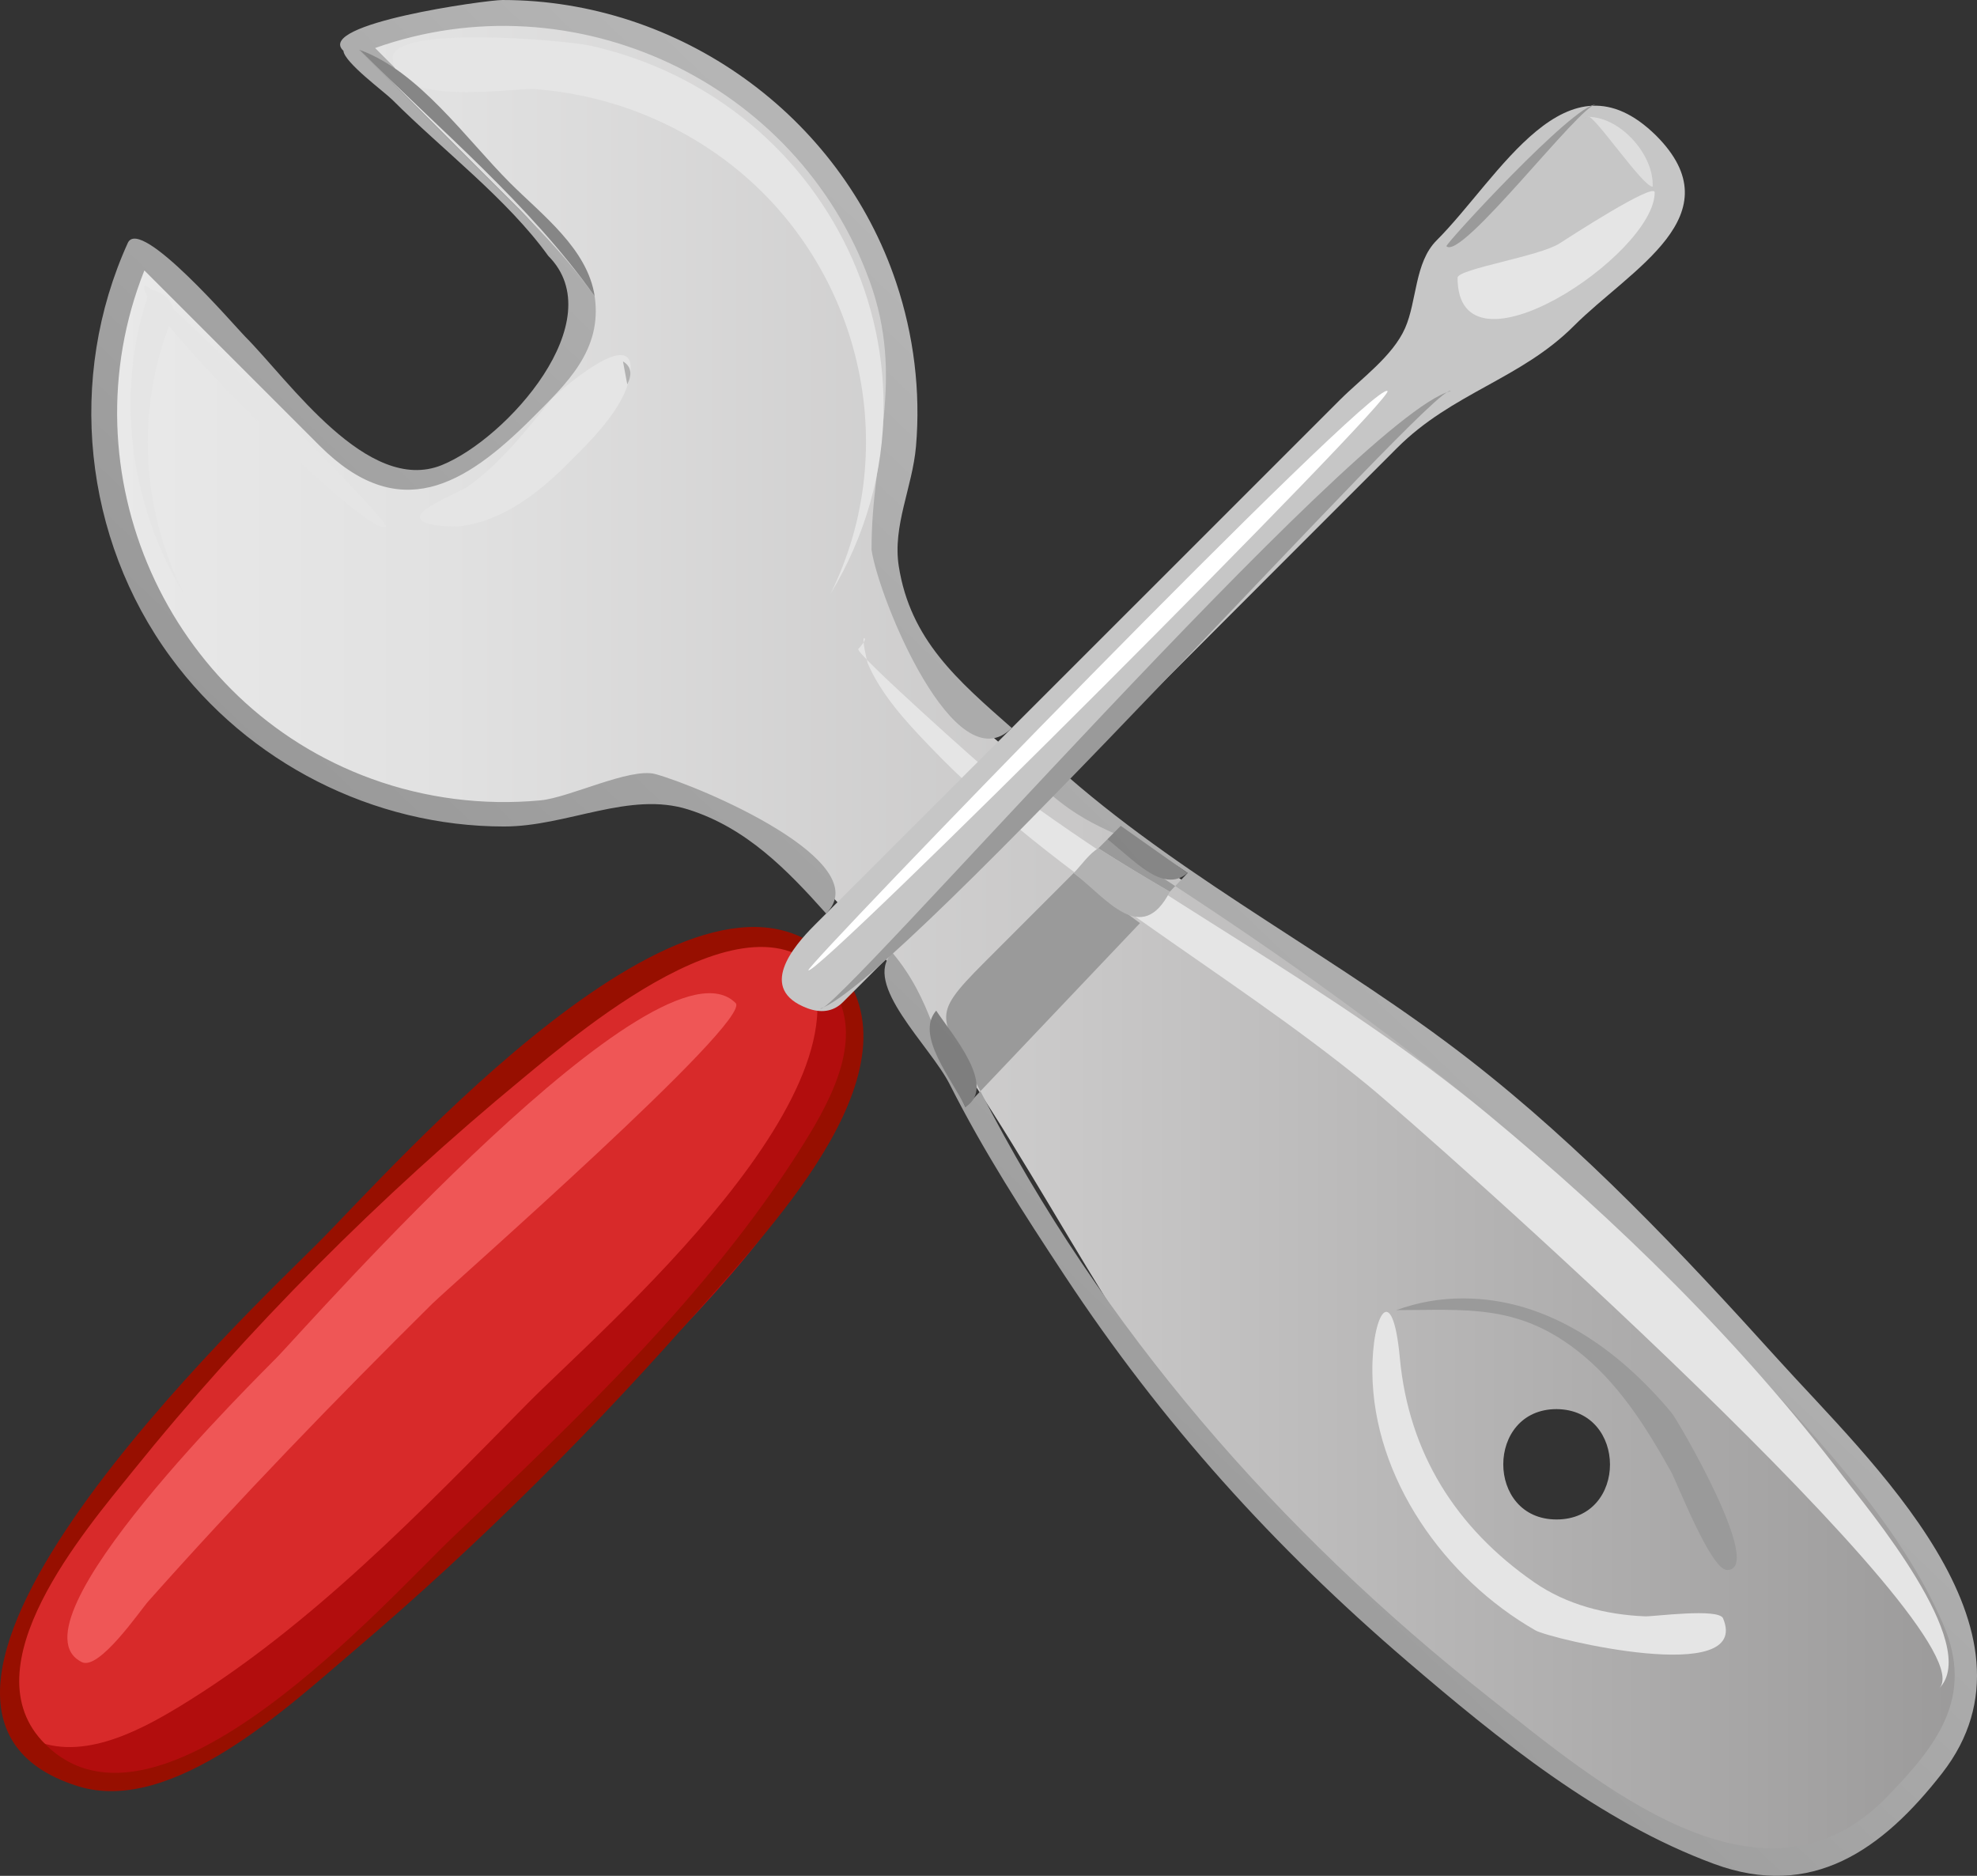 <?xml version="1.0"?><svg width="134.544" height="127.644" xmlns="http://www.w3.org/2000/svg">
 <rect width="100%" height="100%" fill="#333333" stroke="none"/>
 <defs>
  <linearGradient y2="0.5" y1="0.5" x2="1" x1="-0" id="XMLID_7_">
   <stop stop-color="#EAEAEA" offset="0" id="stop6"/>
   <stop stop-color="#E1E1E1" offset="0.198" id="stop8"/>
   <stop stop-color="#C9C8C8" offset="0.523" id="stop10"/>
   <stop stop-color="#A1A0A0" offset="0.931" id="stop12"/>
   <stop stop-color="#9A9999" offset="1" id="stop14"/>
  </linearGradient>
  <linearGradient y2="2.287" y1="-0.415" x2="-1.243" x1="1.438" id="XMLID_8_">
   <stop stop-color="#FFFFFF" offset="0" id="stop19"/>
   <stop stop-color="#000000" offset="1" id="stop21"/>
  </linearGradient>
  <linearGradient y2="16.123" y1="-7.029" x2="-15.915" x1="8.298" id="XMLID_10_">
   <stop stop-color="#C6C6C6" offset="0" id="stop40"/>
   <stop stop-color="#000000" offset="1" id="stop42"/>
  </linearGradient>
  <linearGradient y2="12.151" y1="-5.714" x2="-12.295" x1="7.133" id="XMLID_11_">
   <stop stop-color="#C6C6C6" offset="0" id="stop81"/>
   <stop stop-color="#000000" offset="1" id="stop83"/>
  </linearGradient>
 </defs>
 <g>
  <title>Layer 1</title>
  <path fill="url(#XMLID_7_)" id="path16" d="m109.081,81.232c-9.453,-9.441 -21.3,-15.809 -31.94,-23.731c-5.87,-4.37 -15.309,-10.283 -16.672,-18.151c-0.848,-4.896 1.591,-9.764 0.886,-14.939c-0.718,-5.291 -3.022,-10.31 -6.55,-14.316c-7.609,-8.64 -20.183,-11.606 -30.849,-7.224c3.802,3.802 7.604,7.604 11.407,11.407c5.395,5.396 4.612,9.253 -0.65,14.5c-4.896,4.881 -8.723,4.604 -13.444,-0.112c-3.937,-3.932 -7.871,-7.863 -11.808,-11.795c-4.668,10.252 -2.406,22.596 5.546,30.545c3.756,3.754 8.593,6.372 13.8,7.438c2.498,0.511 5.071,0.67 7.615,0.471c2.709,-0.213 6.506,-2.252 8.979,-1.574c8.634,2.359 14.464,10.677 19.334,17.692c7.66,11.027 12.911,23.254 22.639,32.769c8.008,7.829 16.849,15.986 27.101,20.798c7.813,3.664 13.901,0.88 18.287,-6.725c2.511,-4.354 0.408,-8.426 -2.098,-12.333c-5.88,-9.162 -13.933,-17.065 -21.583,-24.72m-3.15,22.163c-4.839,0 -4.83,-7.509 0,-7.509c4.839,0.034 4.859,7.509 0,7.509"/>
  <path fill="url(#XMLID_8_)" id="path23" d="m72.698,52.866c-0.396,0.395 -0.793,0.792 -1.188,1.188c3.334,2.845 5.444,2.622 9.313,5.351c-0.281,0.296 -0.563,0.594 -0.845,0.889c14.662,9.591 27.489,19.62 39.227,32.692c4.779,5.243 10.191,10.935 13.042,17.547c2.119,4.921 -0.377,8.212 -3.889,11.797c-8.457,8.637 -19.68,-1.026 -27.109,-6.896c-14.177,-11.2 -26.267,-25.023 -34.526,-41.18c-0.34,0.357 -0.681,0.717 -1.021,1.074c-2.014,-4.167 -2.271,-7.269 -4.97,-10.499c-2.109,2.102 2.567,6.314 3.905,8.963c2.299,4.554 5.041,8.8 7.849,13.055c6.597,9.993 14.207,18.423 23.302,26.215c6.212,5.321 13.091,10.899 20.859,13.769c6.668,2.46 11.467,-0.961 15.526,-6.173c7.609,-9.768 -4.981,-21.304 -11.193,-28.182c-6.519,-7.217 -13.28,-14.381 -20.974,-20.365c-8.777,-6.827 -18.927,-11.963 -27.308,-19.245m-38.5,-52.866c-1.117,0 -12.8,1.62 -10.827,3.456c0.072,0.804 2.794,2.797 3.337,3.34c3.387,3.393 7.798,6.723 10.604,10.615c4.395,4.396 -2.842,12.46 -7.247,14.238c-5.052,2.038 -10.382,-5.742 -13.376,-8.739c-0.644,-0.644 -7.123,-8.213 -7.986,-6.39c-4.167,9.165 -3.038,20.09 2.911,28.199c5.264,7.177 13.789,11.521 22.693,11.521c4.303,0 8.532,-2.432 12.553,-1.151c3.928,1.25 6.672,4.059 9.363,7.074c3.517,-3.518 -8.538,-8.648 -11.637,-9.495c-1.723,-0.442 -5.826,1.604 -7.795,1.792c-3.89,0.368 -7.853,-0.134 -11.523,-1.472c-13.913,-5.069 -20.892,-20.87 -15.442,-34.587c3.97,3.973 7.942,7.944 11.914,11.916c5.405,5.404 9.86,2.75 14.476,-1.867c2.335,-2.335 4.793,-4.618 4.255,-8.286c-1.567,-2.223 -3.313,-4.088 -5.228,-6.003c-3.593,-3.591 -7.186,-7.184 -10.779,-10.777c0.957,0.367 1.845,0.86 2.663,1.481c-0.533,-0.533 -1.064,-1.066 -1.598,-1.598c13.529,-4.813 28.722,2.306 33.642,15.822c2.453,6.74 0.117,11.735 0.143,18.328c0.494,3.318 5.677,15.986 9.543,12.119c-3.694,-3.248 -6.907,-6.004 -7.691,-11.013c-0.43,-2.755 0.931,-5.359 1.173,-8.153c0.322,-3.745 -0.152,-7.563 -1.342,-11.125c-3.81,-11.421 -14.787,-19.245 -26.799,-19.245"/>
  <path fill="#e5e5e5" id="path25" d="m11.881,21.244c-0.223,-0.881 -0.782,-1.391 -1.677,-1.53c-2.405,6.787 -1.443,14.537 2.289,20.661c-2.992,-6.04 -3.265,-12.958 -0.612,-19.131m48.25,6.359c0.008,-7.884 -3.868,-15.379 -10.194,-20.056c-2.91,-2.151 -6.272,-3.674 -9.806,-4.447c-1.624,-0.356 -13.428,-1.411 -13.405,0.843c0.036,3.46 8.174,2.006 9.697,2.122c4.861,0.367 9.566,2.182 13.398,5.194c8.738,6.87 11.665,19.119 6.707,29.131c2.335,-3.845 3.618,-8.284 3.603,-12.787"/>
  <path fill="#e5e5e5" id="path27" d="m38.564,31.626c1.519,-1.519 3.918,-3.793 4.301,-6.057c0.645,-3.792 -5.041,1.243 -5.321,1.585c-1.737,2.13 -3.398,4.283 -5.642,5.915c-0.506,0.369 -3.112,1.376 -3.309,2.022c-0.244,0.804 2.544,0.734 2.758,0.709c2.809,-0.337 5.281,-2.24 7.213,-4.174"/>
  <path fill="url(#XMLID_10_)" id="path44" d="m24.464,3.383c5.396,5.394 11.601,10.534 16.007,16.78c-0.481,-3.237 -3.596,-5.551 -5.765,-7.721c-2.953,-2.952 -6.207,-7.609 -10.242,-9.059"/>
  <path fill="#b2b2b2" id="path46" d="m42.396,24.593c0.099,0.524 0.195,1.046 0.293,1.57c0.357,-0.72 0.258,-1.242 -0.293,-1.57"/>
  <path fill="#e5e5e5" id="path48" d="m26.256,35.833c-1.023,1.025 -17.446,-15.347 -16.398,-16.399c0.362,-0.363 16.752,16.046 16.398,16.399"/>
  <path fill="#e5e5e5" id="path50" d="m131.959,114.9c3.624,-3.645 -34.907,-37.813 -38.922,-41.091c-9.73,-7.946 -20.975,-13.859 -29.757,-23.014c-1.597,-1.665 -3.312,-3.513 -4.231,-5.664c-0.023,-0.059 -0.444,-1.816 -0.221,-1.7c0.173,0.09 -0.377,0.693 -0.418,0.734c-0.255,0.259 8.754,8.281 9.283,8.685c10.813,8.242 22.997,14.23 33.535,22.948c8.875,7.343 17.261,15.537 24.243,24.723c1.528,2.014 9.445,11.42 6.488,14.379"/>
  <path fill="#9a9a9a" id="path52" d="m99.574,88.352c-1.573,0 -3.071,0.258 -4.547,0.798c4.688,0 8.166,-0.436 12.243,2.703c2.822,2.172 4.735,5.209 6.446,8.279c0.438,0.784 2.708,6.7 3.82,6.7c2.611,0 -3.351,-10.188 -3.783,-10.704c-3.573,-4.272 -8.395,-7.776 -14.179,-7.776"/>
  <path fill="#e5e5e5" id="path54" d="m104.404,107.664c2.223,1.54 4.875,2.21 7.546,2.322c0.585,0.024 5.012,-0.579 5.313,0.137c1.954,4.664 -11.762,1.395 -12.764,0.821c-6.156,-3.516 -11.053,-10.342 -11.104,-17.594c-0.03,-3.91 1.366,-6.361 1.87,-0.955c0.6,6.462 3.805,11.568 9.139,15.269"/>
  <path fill="#d82a2a" id="path56" d="m56.106,65.645c8.814,8.784 -12.75,27.312 -17.566,32.206c-7.438,7.556 -15.314,15.924 -24.656,21.182c-3.08,1.734 -7.064,3.339 -10.242,0.961c-10.102,-7.561 8.551,-24.707 13.17,-29.578c8.061,-8.503 16.708,-17.64 26.902,-23.634c3.507,-2.063 8.913,-4.63 12.392,-1.137"/>
  <path fill="#b20d0d" id="path58" d="m56.106,65.645c-0.554,-0.394 -1.109,-0.787 -1.663,-1.181c6.218,9.163 -13.687,26.113 -18.559,31.057c-7.218,7.326 -14.752,15.167 -23.603,20.561c-2.924,1.782 -7.023,3.938 -10.417,2.1c7.942,11.456 28.348,-12.069 32.98,-16.635c5.05,-4.974 30.806,-26.392 21.262,-35.902"/>
  <path fill="#ef5656" id="path60" d="m50.061,68.252c1.19,1.189 -19.442,19.272 -20.657,20.475c-6.626,6.564 -13.116,13.269 -19.315,20.24c-0.539,0.605 -3.332,4.711 -4.512,4.137c-5.282,-2.568 12.201,-19.624 13.334,-20.804c2.264,-2.36 25.946,-29.257 31.15,-24.048"/>
  <path fill="#970f00" id="path62" d="m21.607,84.615c-4.188,4.188 -33.355,31.578 -16.307,36.929c6.423,2.016 14.411,-5.496 18.82,-9.242c8.531,-7.251 16.578,-15.3 23.931,-23.743c4.321,-4.96 15.407,-16.414 8.495,-23.351c-9.243,-9.242 -29.807,14.276 -34.939,19.407m-18.534,34.063c-5.303,-5.247 2.725,-14.548 5.958,-18.566c7.805,-9.693 16.899,-18.769 26.493,-26.686c4.077,-3.363 17.131,-14.582 21.506,-5.543c1.644,3.397 -0.833,7.569 -2.603,10.368c-6.237,9.867 -15.167,18.312 -23.559,26.301c-4.577,4.357 -20.057,21.894 -27.795,14.126"/>
  <path fill="#c6c6c6" id="path64" d="m112.696,9.215c5.441,5.441 -1.735,9.104 -5.585,12.961c-3.623,3.63 -8.278,4.547 -12.035,8.308c-4.229,4.232 -8.46,8.463 -12.689,12.694c-6.863,6.863 -13.729,13.727 -20.594,20.589c-1.478,1.478 -2.954,2.954 -4.431,4.43c-0.674,0.675 -1.538,0.741 -2.424,0.407c-3.403,-1.283 -0.995,-4.162 0.5,-5.655c9.582,-9.577 19.165,-19.154 28.745,-28.734c2.343,-2.342 4.685,-4.684 7.026,-7.025c1.445,-1.444 3.574,-2.957 4.414,-4.863c0.812,-1.843 0.643,-4.465 2.143,-5.967c4.301,-4.302 8.819,-13.145 14.93,-7.145"/>
  <path fill="#ffffff" id="path66" d="m94.426,26.611c0.503,0.503 -38.888,39.939 -39.413,39.414c-0.238,-0.238 38.481,-40.256 39.413,-39.414"/>
  <path fill="#9a9a9a" id="path68" d="m98.729,26.611c-6.407,1.639 -42.162,42.753 -42.899,42.022c5.496,-1.883 42.011,-42.91 42.899,-42.022"/>
  <path fill="#e5e5e5" id="path70" d="m112.609,13.094c0,4.24 -13.415,13.159 -13.415,5.804c0,-0.594 5.554,-1.447 6.935,-2.331c0.499,-0.321 6.48,-4.21 6.48,-3.473"/>
  <path fill="#9a9a9a" id="path72" d="m108.608,7.109c-1.538,0 -10.284,9.531 -10.172,9.645c1.015,1.012 9.11,-9.645 10.172,-9.645"/>
  <path fill="#dddddd" id="path74" d="m108.064,7.95c0.31,-0.316 3.721,4.755 4.404,4.755c0.123,-2.107 -2.145,-4.748 -4.404,-4.755"/>
  <path fill="#c4c4c4" id="path76" d="m108.062,7.95c-0.266,0 -0.555,0.304 0,0"/>
  <path fill="#9a9a9a" id="path78" d="m73.073,59.401c-2.022,2.023 -4.045,4.047 -6.067,6.071c-3.913,3.916 -2.947,3.583 -0.285,8.781c3.62,-3.813 7.24,-7.624 10.86,-11.438c-1.519,-1.117 -3.024,-2.252 -4.508,-3.414m2.281,-2.284c-0.203,0.202 -0.407,0.407 -0.609,0.609c1.603,1.018 3.226,2 4.867,2.954c0.121,-0.128 0.243,-0.258 0.365,-0.386c-1.565,-1.024 -3.115,-2.071 -4.623,-3.177"/>
  <path fill="url(#XMLID_11_)" id="path85" d="m63.712,68.77c-1.454,1.672 1.062,4.641 1.989,6.558c2.214,-1.388 -0.989,-5.03 -1.989,-6.558m12.561,-12.574c-0.308,0.307 -0.612,0.614 -0.919,0.921c1.721,1.264 3.743,3.759 5.468,2.288c-1.516,-1.07 -3.033,-2.14 -4.549,-3.209"/>
  <path fill="#b2b2b2" id="path87" d="m74.745,57.726c-0.633,0.362 -1.153,1.155 -1.672,1.676c2.27,1.775 4.613,5.014 6.539,1.278c-1.642,-0.954 -3.265,-1.937 -4.867,-2.954"/>
 </g>
</svg>